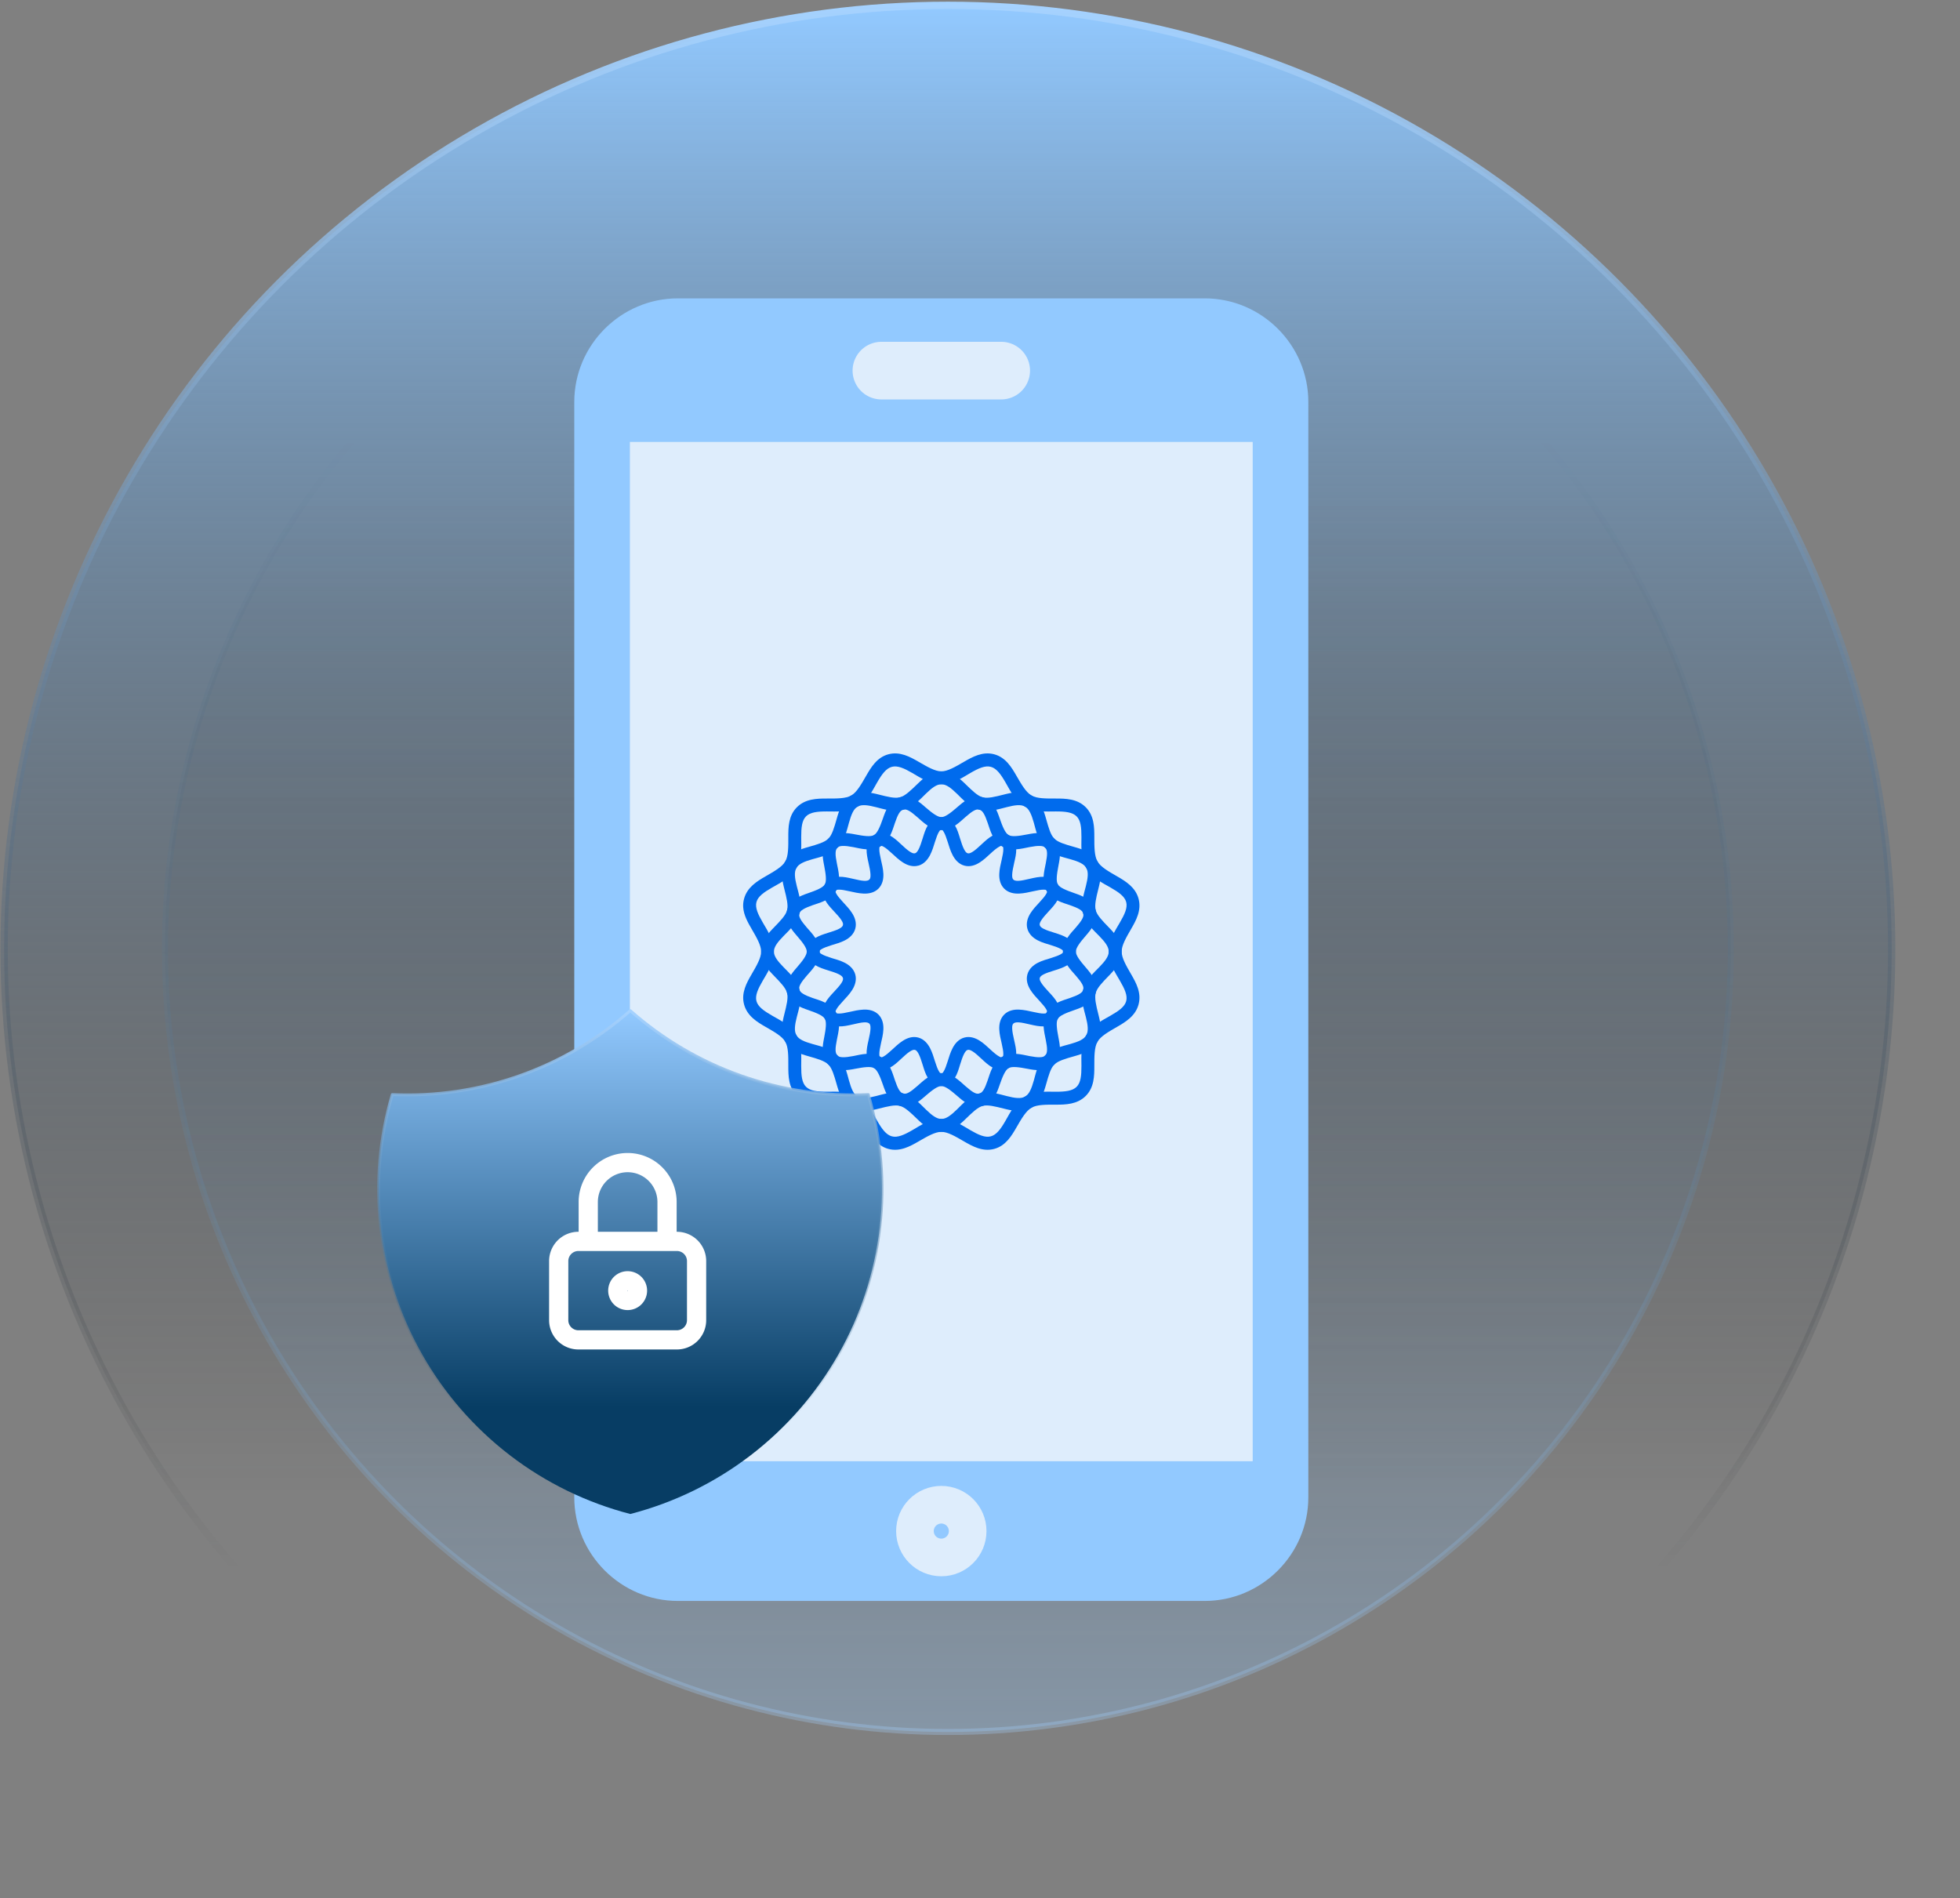 <svg xmlns="http://www.w3.org/2000/svg" width="476" height="461" fill="none"><rect width="100%" height="100%" fill="#808080" stroke="none"/><circle cx="230.204" cy="230.5" r="229.204" fill="url(#a)" stroke="url(#b)" stroke-linecap="round" stroke-linejoin="round" stroke-width="1.774"/><ellipse cx="230.204" cy="230.5" fill="url(#c)" stroke="url(#d)" stroke-linecap="round" stroke-linejoin="round" stroke-width="1.472" opacity=".3" rx="190.139" ry="190.138" transform="rotate(-180 230.204 230.5)"/><path fill="#92C9FF" d="M164.639 388.814h127.929c13.844 0 25.171-11.327 25.171-25.171V97.632c0-13.844-11.327-25.171-25.171-25.171H164.639c-13.844 0-25.171 11.327-25.171 25.171v266.011c0 13.844 11.327 25.171 25.171 25.171Z"/><path stroke="#DEEDFC" stroke-linecap="round" stroke-miterlimit="10" stroke-width="13.999" d="M243.148 90.011h-29.094"/><path stroke="#DEEDFC" stroke-linecap="round" stroke-miterlimit="10" stroke-width="12.806" d="M228.603 376.416c2.523 0 4.569-2.045 4.569-4.568 0-2.523-2.046-4.569-4.569-4.569s-4.568 2.046-4.568 4.569 2.045 4.568 4.568 4.568Z"/><path fill="#DEEDFC" d="M152.976 354.883h151.25V107.329h-151.25v247.554Z"/><path fill="#006BED" fill-rule="evenodd" d="M195.927 231.11c0 1.456.995 2.633 1.998 3.253 1.004.62 2.086.966 3.134 1.29 1.041.321 2.039.639 2.7.982.66.343.874.607.953.89.075.283.028.601-.371 1.227-.4.63-1.127 1.407-1.872 2.209-.743.802-1.526 1.633-2.086 2.671-.557 1.039-.79 2.546-.06 3.804.727 1.262 2.168 1.803 3.344 1.841 1.177.038 2.278-.217 3.348-.46 1.067-.239 2.08-.49 2.826-.522.742-.031 1.082.101 1.286.305.208.208.312.513.28 1.259-.031.746-.248 1.759-.49 2.825-.243 1.067-.497 2.197-.46 3.373.035 1.18.551 2.618 1.813 3.345 1.258.727 2.797.466 3.835-.091 1.041-.557 1.869-1.344 2.671-2.086.803-.743 1.551-1.441 2.181-1.841.629-.4.972-.475 1.258-.4.283.076.548.321.888.982.346.664.66 1.627.984 2.671.324 1.045.639 2.162 1.259 3.166.62 1.003 1.828 1.963 3.282 1.963 1.46 0 2.636-.96 3.256-1.963.62-1.001.935-2.118 1.255-3.166.325-1.044.639-2.007.985-2.671.343-.661.608-.906.891-.982.286-.075.632 0 1.258.4s1.375 1.098 2.178 1.841c.802.742 1.633 1.529 2.671 2.086 1.038.56 2.574.821 3.839.091 1.258-.727 1.806-2.165 1.84-3.345.035-1.176-.252-2.306-.491-3.373-.242-1.066-.456-2.079-.491-2.825-.031-.746.073-1.051.277-1.259.208-.207.548-.339 1.29-.305.746.032 1.759.283 2.826.522 1.066.243 2.168.498 3.348.46 1.176-.035 2.617-.576 3.344-1.841.727-1.258.497-2.769-.06-3.804-.557-1.038-1.346-1.869-2.086-2.671-.742-.802-1.441-1.579-1.843-2.209-.397-.629-.476-.947-.397-1.227.076-.286.29-.547.95-.89.661-.343 1.658-.661 2.703-.982 1.041-.324 2.127-.67 3.128-1.29 1.003-.62 1.997-1.797 1.997-3.253 0-1.457-.997-2.634-1.997-3.254-1.001-.62-2.087-.966-3.128-1.293-1.045-.321-2.045-.639-2.703-.982-.66-.343-.874-.607-.95-.89-.079-.283-.003-.601.397-1.227.402-.629 1.101-1.406 1.843-2.209.743-.802 1.529-1.633 2.086-2.671.557-1.038.787-2.546.06-3.804-.727-1.262-2.168-1.806-3.344-1.841-1.177-.037-2.278.217-3.348.46-1.067.239-2.08.491-2.826.522-.742.031-1.082-.101-1.29-.308-.207-.208-.311-.513-.277-1.259.035-.742.249-1.759.491-2.825.243-1.067.529-2.197.491-3.373-.034-1.18-.582-2.618-1.84-3.345-1.265-.727-2.801-.466-3.839.091-1.038.557-1.869 1.347-2.671 2.09-.803.742-1.552 1.441-2.178 1.84-.629.4-.975.475-1.258.4-.283-.076-.548-.321-.891-.982-.346-.664-.66-1.627-.985-2.671-.32-1.045-.635-2.162-1.255-3.165-.62-1.004-1.796-1.964-3.256-1.964-1.454 0-2.662.96-3.282 1.964-.62 1-.935 2.117-1.259 3.165-.324 1.044-.638 2.007-.984 2.671-.343.661-.608.906-.888.982-.286.075-.632 0-1.258-.4-.63-.399-1.378-1.098-2.181-1.84-.802-.743-1.63-1.53-2.671-2.09-1.038-.56-2.577-.821-3.835-.091-1.262.727-1.778 2.165-1.813 3.345-.034 1.176.217 2.306.46 3.373.242 1.066.459 2.083.49 2.825.032.746-.072 1.051-.28 1.259-.207.207-.544.339-1.286.308-.746-.031-1.759-.283-2.826-.522-1.067-.243-2.168-.501-3.348-.46-1.176.035-2.617.579-3.344 1.841-.727 1.258-.497 2.769.06 3.804.56 1.038 1.343 1.869 2.086 2.671.745.803 1.472 1.58 1.872 2.209.402.626.446.944.371 1.227-.079.286-.293.547-.953.89-.661.343-1.659.661-2.7.982-1.045.324-2.13.67-3.134 1.293-1 .62-1.998 1.797-1.998 3.254Zm3.625-.614c.491-.302 1.403-.635 2.426-.953 1.019-.318 2.161-.614 3.222-1.168 1.06-.55 2.142-1.45 2.517-2.853.374-1.407-.126-2.741-.768-3.745-.642-1.006-1.454-1.853-2.18-2.639-.727-.79-1.357-1.517-1.627-2.027-.274-.509-.268-.516-.126-.767.145-.252.161-.261.739-.28.579-.019 1.536.163 2.581.399 1.041.236 2.183.501 3.376.554 1.195.053 2.598-.17 3.624-1.199 1.029-1.029 1.249-2.429 1.196-3.621-.051-1.193-.346-2.332-.582-3.379-.236-1.042-.419-2.002-.4-2.577.019-.576.025-.564.274-.705.255-.145.289-.154.799.123.51.273 1.243.899 2.026 1.626.787.727 1.633 1.539 2.64 2.181 1.01.642 2.313 1.145 3.716.767h.028c1.388-.38 2.275-1.494 2.826-2.545.55-1.06.878-2.168 1.195-3.194.318-1.022.649-1.931.954-2.425.302-.491.324-.491.613-.491.293 0 .28 0 .586.491.302.49.635 1.403.953 2.425.318 1.026.645 2.134 1.196 3.194.553 1.06 1.45 2.171 2.853 2.545 1.407.378 2.706-.125 3.716-.767 1.007-.642 1.85-1.451 2.64-2.181.783-.727 1.548-1.35 2.055-1.626.509-.274.516-.268.77-.123.249.141.258.129.274.705.019.575-.163 1.535-.399 2.577-.236 1.044-.532 2.186-.582 3.379-.054 1.192.166 2.592 1.195 3.621 1.026 1.029 2.429 1.252 3.625 1.199 1.192-.053 2.334-.318 3.376-.554 1.044-.236 2.001-.418 2.58-.399.579.019.591.025.736.28.145.248.151.255-.123.767-.27.51-.899 1.237-1.626 2.027-.727.783-1.539 1.633-2.181 2.639-.642 1.007-1.142 2.341-.767 3.745.374 1.403 1.459 2.303 2.517 2.853 1.06.554 2.199.85 3.222 1.168 1.022.318 1.931.648 2.425.953.491.302.491.324.491.614 0 .289 0 .311-.491.613-.49.302-1.403.636-2.425.954-1.02.317-2.162.613-3.222 1.164-1.061.55-2.143 1.45-2.517 2.853-.375 1.407.125 2.741.767 3.748.642 1.004 1.451 1.853 2.181 2.64.727.789 1.356 1.516 1.626 2.026.274.51.268.516.123.768-.145.251-.16.261-.736.276-.579.019-1.536-.163-2.58-.399-1.042-.236-2.184-.5-3.376-.554-1.196-.053-2.599.17-3.625 1.199-1.029 1.029-1.249 2.429-1.195 3.621.05 1.193.346 2.335.582 3.38.236 1.041.418 2.001.399 2.577-.016.575-.025.563-.274.704-.251.145-.261.154-.77-.122-.507-.274-1.272-.897-2.055-1.627-.79-.727-1.633-1.539-2.64-2.181-1.01-.641-2.312-1.145-3.716-.767-1.403.374-2.3 1.488-2.853 2.545-.551 1.06-.878 2.168-1.196 3.194-.318 1.022-.648 1.932-.953 2.426-.306.49-.293.49-.586.49-.289 0-.308 0-.613-.49-.302-.491-.636-1.401-.954-2.426-.317-1.026-.645-2.134-1.195-3.194-.554-1.06-1.454-2.171-2.857-2.545-1.4-.378-2.703.126-3.713.767-1.007.642-1.856 1.454-2.64 2.181-.783.727-1.516 1.353-2.026 1.627-.51.276-.544.267-.799.122-.249-.141-.258-.129-.274-.704-.019-.576.164-1.536.4-2.577.236-1.045.531-2.187.582-3.38.053-1.192-.167-2.592-1.196-3.621s-2.429-1.252-3.624-1.199c-1.19.054-2.332.318-3.376.554-1.045.236-2.002.418-2.581.399-.578-.018-.591-.025-.739-.276-.142-.249-.151-.258.126-.768.27-.51.9-1.237 1.627-2.026.726-.784 1.538-1.633 2.18-2.64.642-1.007 1.142-2.341.768-3.748-.375-1.4-1.46-2.303-2.517-2.853-1.061-.551-2.203-.85-3.222-1.164-1.023-.318-1.935-.649-2.426-.954-.494-.302-.494-.324-.494-.613.003-.29.003-.312.494-.614Z" clip-rule="evenodd"/><path fill="#006BED" fill-rule="evenodd" d="M191.046 222.976c.104.607.321 1.186.585 1.686.525 1.004 1.224 1.825 1.9 2.608 1.36 1.567 2.395 2.904 2.395 3.839 0 .934-1.035 2.272-2.395 3.839-.679.78-1.378 1.604-1.9 2.608-.529 1.007-.843 2.29-.494 3.59.349 1.303 1.252 2.246 2.212 2.854.956.607 1.998.984 2.973 1.318 1.96.68 3.527 1.309 3.993 2.118.469.808.239 2.479-.154 4.511-.198 1.017-.416 2.09-.368 3.225.047 1.13.428 2.423 1.381 3.377.953.956 2.212 1.305 3.348 1.349 1.135.048 2.208-.141 3.225-.339 2.029-.394 3.703-.62 4.512-.155.808.466 1.469 2.033 2.149 3.99.339.979.685 1.988 1.286 2.945.608.96 1.552 1.891 2.857 2.24 1.303.349 2.587.035 3.594-.487 1-.529 1.824-1.256 2.608-1.932 1.564-1.36 2.932-2.398 3.867-2.398.937 0 2.278 1.038 3.838 2.398.781.676 1.605 1.406 2.609 1.932 1 .519 2.268.824 3.565.487h.028c1.306-.349 2.25-1.28 2.857-2.24.604-.957.95-1.97 1.287-2.945.676-1.957 1.337-3.524 2.145-3.99.809-.468 2.483-.239 4.512.155 1.017.195 2.09.387 3.225.339 1.136-.047 2.395-.396 3.348-1.349.954-.954 1.334-2.244 1.381-3.377.045-1.132-.173-2.205-.368-3.225-.393-2.032-.619-3.703-.154-4.511.469-.809 2.033-1.442 3.993-2.118.978-.337 2.02-.714 2.973-1.318.96-.608 1.894-1.551 2.244-2.854.349-1.303.003-2.586-.526-3.59-.525-1.004-1.224-1.825-1.9-2.608-1.359-1.567-2.395-2.905-2.395-3.839 0-.935 1.036-2.272 2.395-3.839.676-.783 1.378-1.604 1.9-2.608.532-1.007.875-2.291.526-3.59-.35-1.303-1.284-2.247-2.244-2.854-.956-.607-1.998-.985-2.973-1.318-1.957-.68-3.524-1.309-3.993-2.121-.465-.808-.239-2.479.154-4.512.195-1.016.416-2.089.368-3.225-.047-1.132-.427-2.422-1.381-3.376-.953-.956-2.212-1.306-3.348-1.353-1.132-.047-2.208.142-3.225.34-2.029.393-3.703.62-4.512.154-.808-.465-1.469-2.032-2.145-3.989-.34-.979-.686-1.992-1.287-2.945-.607-.96-1.551-1.891-2.857-2.241-1.303-.349-2.586-.034-3.593.488-1.004.529-1.828 1.256-2.609 1.932-1.563 1.359-2.904 2.398-3.838 2.398-.935 0-2.303-1.039-3.867-2.398-.78-.676-1.605-1.406-2.608-1.932-1.007-.525-2.291-.837-3.594-.488-1.305.35-2.249 1.281-2.857 2.241-.607.956-.95 1.969-1.286 2.945-.677 1.957-1.338 3.524-2.149 3.989-.812.469-2.483.239-4.512-.154-1.017-.195-2.096-.384-3.225-.34-1.133.047-2.395.397-3.348 1.353-.953.954-1.334 2.244-1.381 3.376-.048 1.136.17 2.206.368 3.225.393 2.033.62 3.7.154 4.512-.466.809-2.033 1.441-3.993 2.121-.975.333-2.02.714-2.973 1.318-.96.607-1.863 1.551-2.212 2.854-.173.654-.189 1.293-.091 1.904Zm3.992-2.118c.542-.346 1.36-.686 2.3-1.013 1.882-.648 4.368-1.224 5.68-3.499 1.318-2.275.597-4.735.217-6.692-.189-.976-.337-1.844-.305-2.486.025-.642.154-.985.459-1.29.302-.302.613-.403 1.255-.428.642-.025 1.542.085 2.518.274 1.953.378 4.389 1.133 6.66-.183l.032-.031c2.243-1.318 2.854-3.807 3.499-5.679.324-.941.638-1.759.981-2.3.346-.545.626-.781 1.045-.891.418-.11.749-.053 1.321.246.573.299 1.275.881 2.027 1.532 1.507 1.306 3.269 3.159 5.893 3.159 2.63 0 4.361-1.856 5.865-3.159.752-.654 1.456-1.233 2.026-1.532.566-.299.903-.356 1.318-.246.419.11.699.346 1.045.891.343.541.657 1.359.982 2.3.648 1.884 1.255 4.395 3.53 5.71 2.271 1.312 4.707.561 6.661.183.978-.189 1.875-.299 2.52-.274.642.025.953.126 1.255.428.309.305.435.648.46 1.29.028.642-.117 1.51-.305 2.486-.378 1.954-1.099 4.414.217 6.692 1.315 2.275 3.797 2.851 5.679 3.499.941.324 1.787.667 2.334 1.013.542.343.746.598.859 1.013.11.419.054.749-.245 1.319-.299.566-.853 1.274-1.507 2.026-1.306 1.501-3.162 3.266-3.162 5.893 0 2.624 1.856 4.392 3.162 5.893.654.752 1.205 1.46 1.507 2.026.296.57.355.903.245 1.319-.113.418-.317.67-.859 1.013-.547.346-1.39.689-2.334 1.013-1.882.648-4.367 1.224-5.679 3.499-1.316 2.275-.595 4.735-.217 6.689.188.979.336 1.844.305 2.486-.025.642-.154.984-.46 1.29-.302.302-.613.402-1.255.428-.642.025-1.542-.085-2.52-.274-1.954-.378-4.386-1.133-6.661.182-2.275 1.316-2.882 3.826-3.53 5.711-.325.941-.639 1.759-.982 2.3-.346.547-.629.783-1.045.894-.418.11-.752.053-1.318-.246-.57-.299-1.274-.881-2.026-1.532-1.504-1.306-3.235-3.159-5.865-3.159-2.624 0-4.386 1.853-5.893 3.159-.752.651-1.454 1.233-2.027 1.532-.569.299-.903.356-1.321.246-.419-.111-.699-.347-1.045-.894-.343-.541-.657-1.359-.981-2.3-.649-1.885-1.256-4.395-3.531-5.711-2.271-1.312-4.703-.56-6.66-.182-.976.189-1.876.299-2.518.274-.642-.026-.953-.126-1.255-.428-.308-.309-.434-.648-.463-1.29-.025-.642.123-1.511.312-2.486.378-1.954 1.098-4.414-.217-6.689-1.312-2.275-3.795-2.851-5.679-3.499-.941-.324-1.759-.667-2.3-1.013-.542-.343-.778-.595-.894-1.013-.11-.419-.053-.749.245-1.319.299-.566.853-1.274 1.504-2.026 1.306-1.501 3.159-3.266 3.159-5.893 0-2.624-1.853-4.392-3.159-5.893-.651-.752-1.205-1.46-1.504-2.026-.298-.573-.355-.903-.245-1.319.113-.418.349-.67.89-1.013Z" clip-rule="evenodd"/><path fill="#006BED" fill-rule="evenodd" d="M184.85 231.11c0 2.618 1.721 4.439 3.193 5.953 1.473 1.516 2.769 2.854 3.099 4.084.331 1.23-.129 3.046-.645 5.097-.516 2.048-1.095 4.484.214 6.752 1.309 2.266 3.71 2.986 5.742 3.559 2.03.575 3.823 1.095 4.726 1.995.9.903 1.419 2.696 1.995 4.729.573 2.029 1.293 4.43 3.562 5.739 2.268 1.308 4.707.729 6.755.213s3.836-.972 5.066-.645c1.23.331 2.596 1.63 4.112 3.103 1.513 1.469 3.335 3.19 5.953 3.19 2.618 0 4.443-1.718 5.959-3.19 1.514-1.473 2.851-2.772 4.081-3.103 1.23-.327 3.018.129 5.066.645s4.515 1.095 6.783-.213c2.269-1.309 2.986-3.71 3.562-5.739.576-2.033 1.064-3.826 1.967-4.729l.028-.029c.909-.884 2.687-1.397 4.697-1.966 2.033-.573 4.462-1.293 5.771-3.559v-.031c1.287-2.259.702-4.682.186-6.721-.523-2.051-.947-3.867-.617-5.097.333-1.23 1.63-2.568 3.105-4.084 1.473-1.514 3.194-3.335 3.194-5.953 0-2.618-1.721-4.44-3.194-5.953-1.472-1.517-2.772-2.854-3.105-4.084-.327-1.23.097-3.046.617-5.097.516-2.048 1.123-4.484-.186-6.752-1.309-2.266-3.738-2.986-5.771-3.559-2.035-.576-3.829-1.095-4.725-1.995-.903-.903-1.391-2.696-1.967-4.729-.576-2.029-1.296-4.43-3.562-5.739-2.268-1.309-4.738-.73-6.783-.214-2.048.516-3.836.973-5.066.645h-.028c-1.227-.339-2.549-1.636-4.053-3.099-1.516-1.472-3.338-3.19-5.959-3.19-2.618 0-4.44 1.718-5.953 3.19-1.507 1.463-2.86 2.763-4.084 3.099h-.028c-1.23.328-3.018-.129-5.066-.645s-4.487-1.095-6.755.214h-.029c-2.249 1.312-2.957 3.713-3.53 5.739-.575 2.033-1.095 3.826-1.994 4.729-.904.9-2.694 1.419-4.726 1.995-2.033.576-4.434 1.296-5.743 3.559l-.028.031c-1.28 2.259-.698 4.685-.186 6.721.523 2.051.976 3.867.646 5.097-.328 1.23-1.627 2.567-3.1 4.084-1.478 1.513-3.196 3.335-3.196 5.953Zm5.43-3.773c1.4-1.444 3.219-3.036 3.867-5.465.655-2.429-.151-4.71-.642-6.664-.497-1.951-.676-3.404-.091-4.421.585-1.013 1.963-1.57 3.898-2.117 1.935-.544 4.298-1.013 6.079-2.794 1.775-1.775 2.244-4.141 2.794-6.079.545-1.932 1.07-3.31 2.086-3.898 1.013-.585 2.502-.372 4.452.126 1.948.49 4.232 1.268 6.661.613 2.429-.654 4.021-2.463 5.466-3.867 1.441-1.406 2.605-2.303 3.772-2.303 1.174 0 2.335.9 3.779 2.303 1.441 1.4 3.005 3.213 5.434 3.867 2.429.655 4.71-.123 6.661-.613 1.95-.498 3.439-.711 4.452-.126 1.016.588 1.57 1.966 2.12 3.898.545 1.935.985 4.301 2.76 6.079 1.781 1.778 4.172 2.246 6.11 2.794 1.938.547 3.282 1.107 3.867 2.117.585 1.017.403 2.467-.094 4.421-.491 1.951-1.297 4.235-.642 6.664.648 2.429 2.495 4.021 3.898 5.465 1.4 1.441 2.3 2.606 2.3 3.773 0 1.17-.9 2.335-2.3 3.772-1.406 1.445-3.25 3.037-3.898 5.466-.652 2.429.151 4.71.642 6.664.497 1.951.676 3.404.094 4.42-.585 1.014-1.929 1.57-3.867 2.118-1.938.547-4.333 1.013-6.11 2.794-1.778 1.774-2.215 4.141-2.76 6.079-.55 1.932-1.101 3.31-2.12 3.898-1.013.585-2.502.371-4.452-.126-1.951-.491-4.229-1.268-6.661-.613-2.429.654-3.993 2.463-5.434 3.867-1.444 1.406-2.605 2.306-3.779 2.306-1.17 0-2.331-.9-3.772-2.306-1.445-1.401-3.037-3.213-5.466-3.867-2.429-.655-4.713.122-6.661.613-1.95.497-3.439.711-4.452.126-1.016-.588-1.541-1.966-2.086-3.898-.55-1.938-1.016-4.301-2.794-6.079-1.781-1.781-4.147-2.247-6.079-2.794-1.938-.548-3.313-1.104-3.898-2.118-.585-1.016-.403-2.469.091-4.42.491-1.951 1.297-4.235.642-6.664-.648-2.429-2.464-4.021-3.867-5.466-1.403-1.441-2.334-2.605-2.334-3.772.003-1.171.934-2.335 2.334-3.773Z" clip-rule="evenodd"/><path fill="#006BED" fill-rule="evenodd" d="M180.488 220.305c.126 1.972 1.148 3.744 2.054 5.311 1.215 2.086 2.307 3.967 2.307 5.493 0 1.526-1.092 3.408-2.307 5.494-1.208 2.086-2.592 4.534-1.84 7.337.752 2.804 3.155 4.264 5.251 5.466 2.089 1.201 3.996 2.268 4.754 3.593.765 1.318.746 3.48.74 5.893-.004 2.41.034 5.223 2.086 7.277 2.054 2.052 4.861 2.121 7.277 2.115 2.41-.003 4.6-.025 5.925.739 1.318.765 2.385 2.637 3.587 4.726 1.202 2.089 2.633 4.531 5.437 5.28 2.803.752 5.279-.633 7.365-1.841 2.086-1.208 3.968-2.303 5.494-2.303 1.526 0 3.379 1.095 5.465 2.303s4.562 2.593 7.366 1.841c2.803-.749 4.235-3.191 5.437-5.28 1.202-2.089 2.3-3.961 3.621-4.726 1.322-.764 3.483-.742 5.894-.739 2.416.006 5.222-.063 7.277-2.115 2.051-2.054 2.092-4.864 2.086-7.277-.003-2.41.003-4.572.768-5.893.764-1.325 2.637-2.392 4.726-3.593 2.092-1.202 4.499-2.662 5.251-5.466.752-2.803-.601-5.251-1.812-7.337-1.208-2.086-2.3-3.968-2.3-5.494 0-1.526 1.092-3.404 2.3-5.493 1.211-2.086 2.564-4.534 1.812-7.338-.752-2.803-3.156-4.263-5.251-5.465-2.089-1.202-3.965-2.268-4.726-3.593-.758-1.318-.774-3.48-.768-5.893.003-2.41-.035-5.223-2.086-7.278-2.055-2.051-4.861-2.12-7.277-2.114-2.411.003-4.575.025-5.894-.74-1.318-.764-2.419-2.636-3.621-4.725-1.202-2.09-2.634-4.531-5.437-5.28-2.804-.752-5.28.632-7.366 1.841-2.086 1.208-3.939 2.303-5.465 2.303-1.526 0-3.408-1.095-5.494-2.303-2.086-1.209-4.562-2.593-7.365-1.841-2.804.749-4.235 3.19-5.437 5.28-1.202 2.089-2.269 3.961-3.587 4.725-1.325.765-3.515.743-5.925.74-2.413-.006-5.223.063-7.277 2.114-2.052 2.055-2.096 4.868-2.086 7.278.003 2.41.025 4.571-.74 5.893-.758 1.321-2.665 2.388-4.754 3.593-2.092 1.202-4.499 2.662-5.251 5.465-.189.702-.255 1.372-.214 2.027Zm7.032-4.758c2.004-1.151 4.49-2.334 5.893-4.757 1.403-2.426 1.174-5.144 1.167-7.457-.003-2.316.158-4.056 1.168-5.066 1.007-1.006 2.75-1.202 5.065-1.198 2.313.006 5.035.236 7.46-1.168h.029c2.413-1.403 3.577-3.892 4.729-5.893 1.151-2.004 2.183-3.404 3.561-3.772 1.375-.372 2.971.343 4.972 1.5 2.001 1.161 4.26 2.731 7.06 2.731 2.804 0 5.031-1.57 7.032-2.731 2.002-1.161 3.597-1.872 4.972-1.5 1.378.368 2.407 1.768 3.558 3.772 1.155 2.011 2.335 4.493 4.758 5.893 2.425 1.404 5.147 1.174 7.46 1.168 2.315-.004 4.058.192 5.065 1.198 1.01 1.01 1.174 2.75 1.168 5.066-.004 2.316-.236 5.034 1.167 7.457 1.4 2.426 3.889 3.606 5.893 4.757 2.008 1.152 3.439 2.152 3.81 3.531.369 1.378-.374 2.97-1.538 4.971-1.158 2.001-2.7 4.254-2.7 7.057 0 2.804 1.542 5.06 2.7 7.058 1.164 2.001 1.903 3.596 1.538 4.971-.371 1.378-1.802 2.378-3.81 3.53-2.004 1.152-4.493 2.331-5.893 4.757-1.4 2.426-1.174 5.145-1.167 7.457.003 2.316-.158 4.056-1.168 5.066-1.007 1.007-2.75 1.202-5.065 1.199-2.313-.007-5.035-.236-7.46 1.167-2.426 1.397-3.603 3.883-4.758 5.893-1.151 2.004-2.183 3.405-3.558 3.773-1.378.371-2.974-.343-4.972-1.501-2.001-1.161-4.228-2.731-7.032-2.731-2.8 0-5.059 1.57-7.06 2.731-2.001 1.161-3.597 1.872-4.972 1.501-1.378-.368-2.406-1.769-3.561-3.773-1.155-2.01-2.332-4.493-4.758-5.893-2.429-1.403-5.147-1.174-7.46-1.167-2.315.003-4.058-.192-5.065-1.199-1.01-1.01-1.174-2.75-1.168-5.066.003-2.315.236-5.034-1.167-7.457-1.403-2.426-3.889-3.605-5.893-4.757-2.007-1.152-3.439-2.155-3.81-3.53-.368-1.378.374-2.97 1.538-4.971 1.161-2.002 2.7-4.254 2.7-7.058 0-2.803-1.542-5.056-2.7-7.057-1.164-2.001-1.906-3.596-1.538-4.971.371-1.375 1.803-2.379 3.81-3.531Z" clip-rule="evenodd"/><path fill="url(#e)" stroke="url(#f)" stroke-linecap="round" stroke-linejoin="round" stroke-width=".697" d="M153.072 245.454c15.886 14.035 36.62 21.342 57.809 20.374 3.085 10.479 4.029 21.471 2.775 32.321-1.253 10.851-4.677 21.339-10.07 30.842-5.393 9.503-12.643 17.826-21.321 24.476-8.678 6.649-18.605 11.489-29.193 14.231-10.588-2.742-20.516-7.582-29.193-14.231-8.678-6.65-15.929-14.973-21.321-24.476-5.393-9.503-8.818-19.991-10.071-30.842-1.253-10.85-.309-21.842 2.776-32.321 21.189.968 41.923-6.339 57.809-20.374Z"/><path stroke="#fff" stroke-linecap="round" stroke-linejoin="round" stroke-width="4.667" d="M142.86 301.491v-9.567c0-2.538 1.008-4.971 2.803-6.765 1.794-1.795 4.227-2.803 6.765-2.803 2.537 0 4.97 1.008 6.764 2.803 1.795 1.794 2.803 4.227 2.803 6.765v9.567m-26.31 4.783c0-1.268.504-2.485 1.401-3.382.897-.897 2.114-1.401 3.383-1.401h23.917c1.269 0 2.486.504 3.383 1.401.897.897 1.401 2.114 1.401 3.382v14.351c0 1.269-.504 2.485-1.401 3.382-.897.898-2.114 1.401-3.383 1.401h-23.917c-1.269 0-2.486-.503-3.383-1.401a4.782 4.782 0 0 1-1.401-3.382v-14.351Zm14.351 7.176c0 .634.252 1.242.7 1.691.449.448 1.057.7 1.692.7.634 0 1.242-.252 1.691-.7.448-.449.7-1.057.7-1.691 0-.635-.252-1.243-.7-1.692-.449-.448-1.057-.7-1.691-.7-.635 0-1.243.252-1.692.7-.448.449-.7 1.057-.7 1.692Z"/><defs><linearGradient id="a" x1="230.204" x2="230.204" y1="1.296" y2="362.431" gradientUnits="userSpaceOnUse"><stop stop-color="#92C9FF"/><stop offset="1" stop-color="#191B1C" stop-opacity="0"/></linearGradient><linearGradient id="b" x1="230.204" x2="230.204" y1="1.296" y2="381.196" gradientUnits="userSpaceOnUse"><stop stop-color="#A5D2FF"/><stop offset="1" stop-color="#191B1C" stop-opacity="0"/></linearGradient><linearGradient id="c" x1="230.204" x2="230.204" y1="40.362" y2="339.945" gradientUnits="userSpaceOnUse"><stop stop-color="#92C9FF"/><stop offset="1" stop-color="#191B1C" stop-opacity="0"/></linearGradient><linearGradient id="d" x1="230.204" x2="230.204" y1="40.362" y2="355.512" gradientUnits="userSpaceOnUse"><stop stop-color="#A5D2FF"/><stop offset="1" stop-color="#073D64" stop-opacity="0"/></linearGradient><linearGradient id="e" x1="153.072" x2="153.072" y1="245.454" y2="341.758" gradientUnits="userSpaceOnUse"><stop stop-color="#92C9FF"/><stop offset="1" stop-color="#073D64"/></linearGradient><linearGradient id="f" x1="153.072" x2="153.072" y1="245.454" y2="346.762" gradientUnits="userSpaceOnUse"><stop stop-color="#A5D2FF"/><stop offset="1" stop-color="#073D64" stop-opacity="0"/></linearGradient></defs></svg>